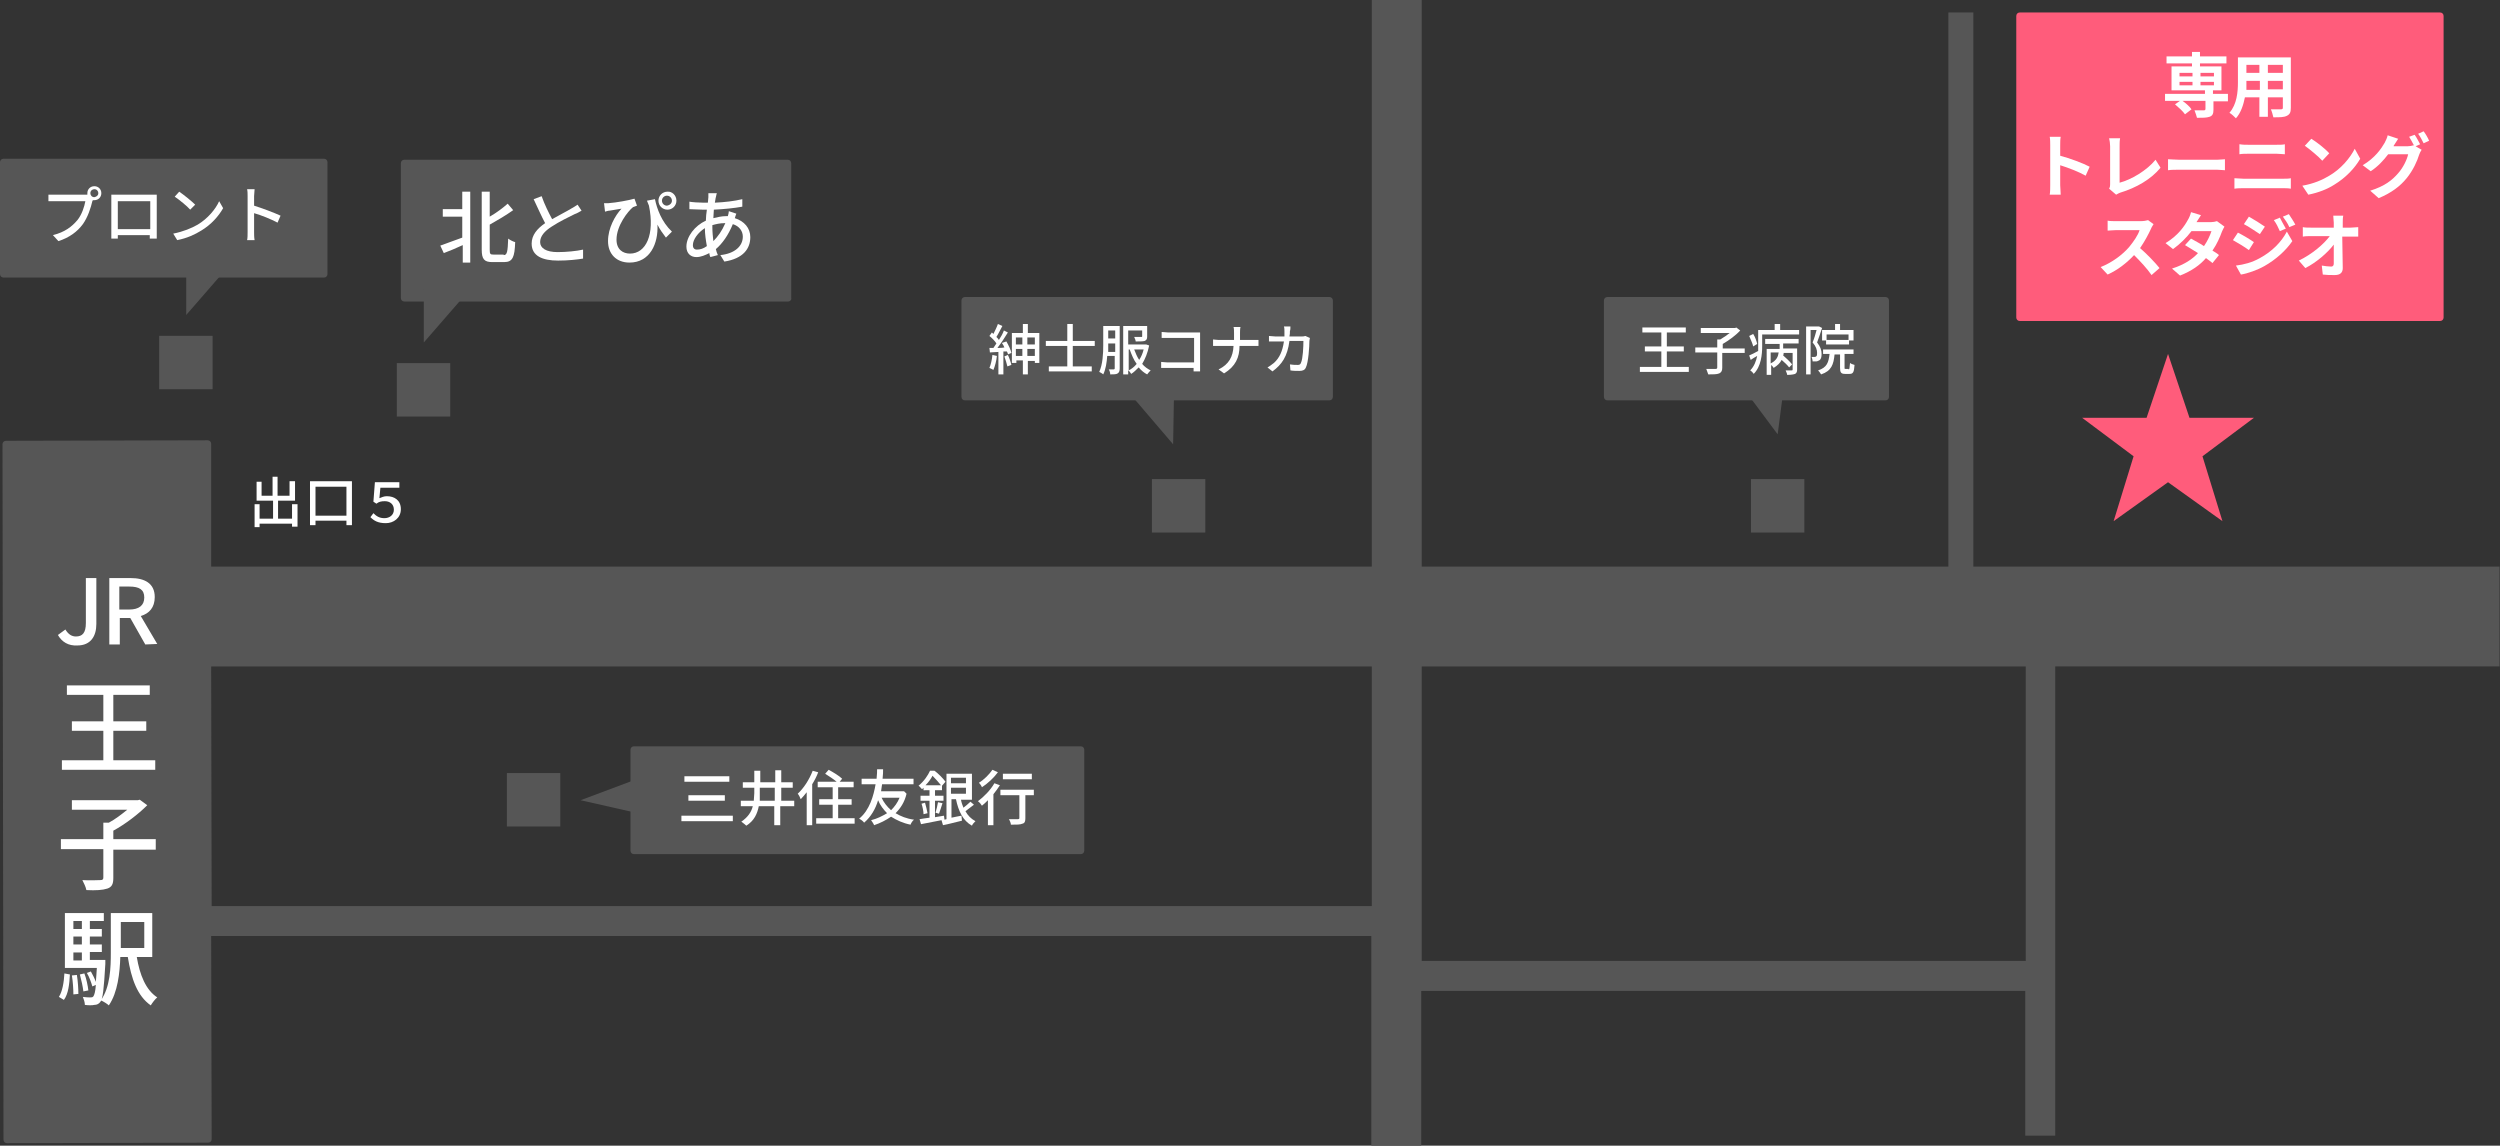 <?xml version="1.0" encoding="utf-8"?>
<!-- Generator: Adobe Illustrator 22.1.0, SVG Export Plug-In . SVG Version: 6.00 Build 0)  -->
<svg version="1.1" id="レイヤー_2" xmlns="http://www.w3.org/2000/svg" xmlns:xlink="http://www.w3.org/1999/xlink" x="0px"
	 y="0px" viewBox="0 0 500.8 229.5" style="enable-background:new 0 0 500.8 229.5;" xml:space="preserve">
<rect x="0" y="0" width="500.8" height="229.5" fill="#333333" stroke="none"/>
<style type="text/css">
	.st0{fill:#565656;}
	.st1{fill:#FFFFFF;}
	.st2{fill:#FF5C7B;}
</style>
<polyline class="st0" points="225,77.3 235,89 235.2,77.3 "/>
<path class="st0" d="M216.5,171.1h-89.5c-0.4,0-0.7-0.3-0.7-0.7v-20.2c0-0.4,0.3-0.7,0.7-0.7h89.5c0.4,0,0.7,0.3,0.7,0.7v20.2
	C217.2,170.8,216.9,171.1,216.5,171.1z"/>
<g>
	<path class="st1" d="M146.8,163.4v1.1h-10.3v-1.1H146.8z M146.1,155.5v1.1h-9v-1.1H146.1z M145.2,159.3v1.1h-7.3v-1.1H145.2z"/>
	<path class="st1" d="M158.9,161.5h-2.6v3.8h-1.2v-3.8H152c-0.3,1.5-0.9,2.9-2.5,3.9c-0.2-0.2-0.7-0.6-1-0.8c1.3-0.9,2-1.9,2.3-3.1
		h-2.4v-1.1h2.6c0-0.5,0.1-1,0.1-1.5v-1.1h-2.3v-1.1h2.3v-2.3h1.2v2.3h3v-2.4h1.2v2.4h2.3v1.1h-2.3v2.6h2.6V161.5z M155.2,160.4
		v-2.6h-3v1.1c0,0.5,0,1,0,1.5H155.2z"/>
	<path class="st1" d="M163.9,154.7c-0.3,0.8-0.7,1.6-1.2,2.4v8.2h-1.1v-6.6c-0.4,0.5-0.8,1-1.2,1.4c-0.1-0.3-0.4-0.9-0.6-1.1
		c1.2-1.1,2.3-2.8,3-4.6L163.9,154.7z M171.2,163.9v1.1h-7.7v-1.1h3.3v-2.7h-2.7v-1.1h2.7v-2.4h-3v-1.1h3.8
		c-0.6-0.5-1.5-1.1-2.3-1.6l0.7-0.8c0.9,0.5,2.1,1.2,2.7,1.8l-0.5,0.6h2.8v1.1h-3.1v2.4h2.7v1.1h-2.7v2.7H171.2z"/>
	<path class="st1" d="M181.6,159c-0.4,1.7-1.2,2.9-2.2,3.9c1,0.6,2.2,1.1,3.7,1.3c-0.3,0.2-0.6,0.7-0.7,1c-1.5-0.3-2.8-0.9-3.9-1.6
		c-1,0.7-2.2,1.3-3.4,1.7c-0.1-0.3-0.4-0.7-0.6-1c1.2-0.3,2.2-0.8,3.2-1.4c-0.7-0.7-1.4-1.6-1.8-2.6c-0.5,1.7-1.4,3.3-2.8,4.5
		c-0.2-0.3-0.6-0.6-1-0.8c2.1-1.7,2.9-4.6,3.3-6.9h-2.8v-1.1h3c0.1-0.9,0.1-1.6,0.1-1.9h1.2c0,0.4,0,1.1-0.1,1.9h6.2v1.1h-6.3
		c-0.1,0.4-0.1,0.9-0.2,1.4h4.4l0.2,0L181.6,159z M176.6,159.8c0.4,0.9,1.1,1.8,1.9,2.5c0.7-0.7,1.3-1.5,1.7-2.5H176.6z"/>
	<path class="st1" d="M195.1,161.2c-0.5,0.4-1.2,0.9-1.7,1.3c0.5,0.9,1.1,1.5,2,2c-0.2,0.2-0.6,0.6-0.7,0.9c-1.8-1-2.7-2.9-3.2-5.3
		h-0.9v3.7c0.6-0.1,1.3-0.3,2-0.4l0.1,1c-1.3,0.3-2.7,0.7-3.8,0.9l-0.3-1c-1.5,0.3-3,0.6-4.1,0.8l-0.3-1c0.6-0.1,1.2-0.2,2-0.3v-3.4
		h-1.8v-1h1.8v-1.1H185v-0.5c-0.1,0.1-0.2,0.2-0.3,0.3c-0.2-0.2-0.5-0.6-0.7-0.7c1.1-0.9,1.9-2.1,2.3-3h0.9c0.8,0.6,1.7,1.5,2.2,2.2
		l-0.7,0.8v0.9h-1.4v1.1h1.7v1h-1.7v3.3c0.6-0.1,1.2-0.2,1.8-0.3l0.1,0.8l0.4-0.1v-9.1h5.1v5.2h-2.2c0.1,0.6,0.3,1.1,0.5,1.6
		c0.5-0.4,1-0.8,1.4-1.2L195.1,161.2z M185.3,160.8c0.2,0.7,0.4,1.5,0.5,2.1l-0.8,0.2c0-0.6-0.2-1.5-0.4-2.1L185.3,160.8z
		 M188.5,157.3c-0.4-0.5-1.1-1.3-1.7-1.9c-0.3,0.6-0.8,1.3-1.4,1.9H188.5z M187.4,162.8c0.2-0.6,0.4-1.5,0.5-2.1l0.9,0.2
		c-0.2,0.7-0.5,1.5-0.7,2.1L187.4,162.8z M190.5,155.8v1.1h3v-1.1H190.5z M190.5,159h3v-1.2h-3V159z"/>
	<path class="st1" d="M200.3,157.3c-0.4,0.6-0.8,1.2-1.3,1.8v6.2h-1.1v-5c-0.4,0.4-0.8,0.8-1.2,1.1c-0.1-0.2-0.5-0.7-0.8-0.9
		c1.2-0.9,2.5-2.2,3.3-3.6L200.3,157.3z M199.9,154.7c-0.8,1.1-2.1,2.3-3.2,3c-0.1-0.3-0.4-0.7-0.6-0.9c1-0.6,2.1-1.7,2.7-2.6
		L199.9,154.7z M207.1,159.3h-1.7v4.6c0,0.6-0.1,1-0.6,1.1c-0.4,0.2-1.2,0.2-2.3,0.2c0-0.3-0.2-0.8-0.4-1.1c0.8,0,1.6,0,1.8,0
		c0.2,0,0.3-0.1,0.3-0.2v-4.6h-3.8v-1.1h6.7V159.3z M206.7,156.1h-5.8V155h5.8V156.1z"/>
</g>
<rect x="350.8" y="96" transform="matrix(4.500559e-11 1 -1 4.500559e-11 457.45 -254.826)" class="st0" width="10.7" height="10.7"/>
<path class="st0" d="M377.7,80.2H322c-0.4,0-0.7-0.3-0.7-0.7V60.2c0-0.4,0.3-0.7,0.7-0.7h55.7c0.4,0,0.7,0.3,0.7,0.7v19.3
	C378.4,79.9,378.1,80.2,377.7,80.2z"/>
<path class="st0" d="M266.3,80.2h-73c-0.4,0-0.7-0.3-0.7-0.7V60.2c0-0.4,0.3-0.7,0.7-0.7h73c0.4,0,0.7,0.3,0.7,0.7v19.3
	C267,79.9,266.7,80.2,266.3,80.2z"/>
<polyline class="st0" points="344.1,70.9 356.1,87 358.2,70.9 "/>
<g>
	<path class="st1" d="M338.3,73.5v1h-9.8v-1h4.3v-3.1h-3.3v-1h3.3v-2.8H329v-1h8.7v1h-3.8v2.8h3.4v1h-3.4v3.1H338.3z"/>
	<path class="st1" d="M349.4,70.7h-4.4v3c0,0.6-0.2,0.9-0.6,1.1c-0.5,0.2-1.2,0.2-2.2,0.2c-0.1-0.3-0.3-0.8-0.4-1.1
		c0.8,0,1.7,0,1.9,0c0.2,0,0.3-0.1,0.3-0.3v-3h-4.4v-1h4.4V68h0.6c0.7-0.4,1.4-0.9,1.9-1.3h-5.8v-1h6.9l0.2-0.1l0.8,0.6
		c-0.9,1-2.3,2-3.5,2.7v0.9h4.4V70.7z"/>
	<path class="st1" d="M360.4,66.1V67H353v2.3c0,1.7-0.2,4.1-1.7,5.6c-0.1-0.2-0.5-0.6-0.7-0.7c0.8-0.8,1.2-1.9,1.4-2.9
		c-0.5,0.3-0.9,0.5-1.3,0.8l-0.3-0.9c0.5-0.2,1.1-0.5,1.8-0.9c0-0.4,0-0.7,0-1v-3.2h3.3v-1.2h1.1v1.2H360.4z M351.2,69.4
		c-0.1-0.5-0.5-1.4-0.8-2.1l0.8-0.4c0.4,0.6,0.7,1.5,0.8,2L351.2,69.4z M353.5,67.9h6.8v0.9h-3.1v1h2.8v4.2c0,0.5-0.1,0.7-0.4,0.9
		c-0.3,0.1-0.8,0.2-1.6,0.2c0-0.3-0.2-0.6-0.3-0.9c0.5,0,1,0,1.2,0c0.2,0,0.2-0.1,0.2-0.2v-3.3h-1.8c0,0.2,0,0.3-0.1,0.5
		c0.6,0.5,1.4,1.3,1.8,1.8l-0.6,0.6c-0.3-0.4-0.9-1-1.5-1.5c-0.3,0.6-0.8,1.1-1.6,1.6c-0.1-0.2-0.3-0.4-0.5-0.6v2h-0.9v-5.2h2.6v-1
		h-2.9V67.9z M354.7,72.8c1.2-0.6,1.5-1.4,1.6-2.2h-1.6V72.8z"/>
	<path class="st1" d="M365,65.7c-0.3,0.9-0.7,2.1-1,2.9c0.7,0.9,0.9,1.6,0.9,2.3c0,0.6-0.1,1.1-0.5,1.3c-0.2,0.1-0.4,0.2-0.6,0.2
		c-0.2,0-0.5,0-0.7,0c0-0.3-0.1-0.6-0.2-0.9c0.2,0,0.4,0,0.6,0c0.1,0,0.2,0,0.3-0.1c0.2-0.1,0.2-0.4,0.2-0.7c0-0.6-0.2-1.3-0.9-2.1
		c0.3-0.7,0.6-1.7,0.8-2.5h-1.2V75h-0.9v-9.6h2.4l0.2,0L365,65.7z M370.3,74c0.2,0,0.2-0.2,0.3-1.3c0.2,0.2,0.6,0.3,0.9,0.4
		c-0.1,1.5-0.3,1.8-1,1.8h-0.9c-0.8,0-1-0.3-1-1.2v-2.7h-1.1c-0.2,2-0.6,3.3-2.7,4c-0.1-0.2-0.4-0.6-0.6-0.8
		c1.8-0.6,2.1-1.6,2.3-3.3h-1.3V70h6.1v0.9h-1.8v2.7c0,0.3,0,0.3,0.2,0.3H370.3z M367.6,66.1v-1.2h1v1.2h2.7v2.1h-0.9V69h-4.6v-0.8
		H365v-2.1H367.6z M370.3,67h-4.4v1.1h4.4V67z"/>
</g>
<g>
	<path class="st1" d="M199.7,71.3c-0.1,1-0.4,2.1-0.7,2.8c-0.2-0.1-0.6-0.3-0.8-0.4c0.3-0.7,0.5-1.6,0.6-2.6L199.7,71.3z
		 M201.6,68.4c0.4,0.7,0.9,1.7,1,2.3l-0.7,0.3c0-0.2-0.1-0.4-0.2-0.6l-0.7,0V75H200v-4.5c-0.6,0-1.2,0.1-1.7,0.1l-0.1-0.9l0.8,0
		c0.2-0.3,0.4-0.6,0.6-0.9c-0.3-0.5-0.9-1.1-1.4-1.5l0.5-0.7c0.1,0.1,0.2,0.2,0.3,0.3c0.3-0.6,0.7-1.4,0.9-2l0.9,0.4
		c-0.4,0.7-0.8,1.6-1.2,2.2c0.2,0.2,0.4,0.4,0.5,0.6c0.4-0.6,0.8-1.3,1-1.9l0.8,0.4c-0.6,1-1.4,2.2-2.1,3.1c0.4,0,0.9,0,1.4-0.1
		c-0.1-0.3-0.3-0.6-0.5-0.9L201.6,68.4z M201.9,71.1c0.3,0.6,0.6,1.5,0.7,2l-0.8,0.3c-0.1-0.5-0.4-1.4-0.6-2L201.9,71.1z
		 M208.2,66.7v6h-0.9v-0.4h-1.4V75h-1v-2.8h-1.3v0.5h-0.9v-6h2.2v-1.8h1v1.8H208.2z M203.5,67.6V69h1.3v-1.4H203.5z M203.5,71.3h1.3
		v-1.4h-1.3V71.3z M207.3,67.6h-1.5V69h1.5V67.6z M207.3,71.3v-1.4h-1.5v1.4H207.3z"/>
	<path class="st1" d="M214.9,69.3v4.1h3.8v1h-8.6v-1h3.7v-4.1h-4.3v-1h4.3v-3.4h1.1v3.4h4.4v1H214.9z"/>
	<path class="st1" d="M224.3,73.8c0,0.5-0.1,0.8-0.4,1c-0.3,0.2-0.8,0.2-1.5,0.2c0-0.3-0.1-0.7-0.3-1c0.5,0,0.9,0,1,0
		c0.1,0,0.2-0.1,0.2-0.2v-2.5h-1.5c-0.1,1.3-0.3,2.7-0.8,3.7c-0.2-0.2-0.6-0.4-0.8-0.5c0.7-1.5,0.8-3.7,0.8-5.3v-3.9h3.3V73.8z
		 M223.4,70.4v-1.6H222v0.5c0,0.4,0,0.7,0,1.2H223.4z M222,66.2v1.6h1.4v-1.6H222z M230.2,69.2c-0.3,1.5-0.8,2.7-1.4,3.7
		c0.5,0.6,1.1,1,1.7,1.3c-0.2,0.2-0.5,0.5-0.7,0.8c-0.6-0.3-1.2-0.8-1.7-1.4c-0.5,0.5-1,1-1.5,1.3c-0.1-0.2-0.4-0.6-0.6-0.7V75h-1
		v-9.7h4.8v2.1c0,0.5-0.1,0.7-0.5,0.9c-0.4,0.1-1,0.1-1.8,0.1c0-0.3-0.2-0.6-0.3-0.9c0.6,0,1.2,0,1.4,0c0.2,0,0.2,0,0.2-0.2v-1.1
		h-2.8v2.8h3.4l0.2,0L230.2,69.2z M226.1,74.2c0.6-0.3,1.1-0.7,1.6-1.3c-0.6-0.8-1-1.8-1.4-2.9h-0.2V74.2z M227.2,70
		c0.3,0.8,0.6,1.5,1,2.1c0.4-0.6,0.7-1.3,0.9-2.1H227.2z"/>
	<path class="st1" d="M239.1,74.3c0-0.2,0-0.4,0-0.6h-5.2c-0.5,0-1,0-1.3,0v-1.2c0.3,0,0.8,0.1,1.3,0.1h5.3v-4.9H234
		c-0.4,0-1,0-1.3,0v-1.2c0.4,0,0.9,0.1,1.3,0.1h5.5c0.3,0,0.7,0,0.9,0c0,0.2,0,0.6,0,0.9v5.7c0,0.4,0,0.9,0,1.2H239.1z"/>
	<path class="st1" d="M251,68.1c0.4,0,0.9,0,1.1,0v1.2c-0.2,0-0.7,0-1.1,0h-2.7c0,2.3-0.8,4.1-3.1,5.5l-1.1-0.8c2.1-1,2.9-2.6,3-4.7
		h-3c-0.4,0-0.9,0-1.1,0V68c0.3,0,0.7,0.1,1.1,0.1h3.1v-1.4c0-0.4,0-0.9-0.1-1.2h1.4c-0.1,0.3-0.1,0.9-0.1,1.2v1.4H251z"/>
	<path class="st1" d="M262.4,67.7c0,0.2-0.1,0.4-0.1,0.6c0,1.1-0.2,4.3-0.7,5.3c-0.2,0.5-0.6,0.7-1.3,0.7c-0.6,0-1.2,0-1.8-0.1
		l-0.1-1.2c0.6,0.1,1.1,0.1,1.6,0.1c0.3,0,0.5-0.1,0.6-0.4c0.4-0.8,0.5-3.3,0.5-4.4h-2.8c-0.4,3.1-1.5,4.7-3.4,6.1l-1-0.8
		c0.4-0.2,0.9-0.6,1.3-0.9c1.1-1,1.7-2.3,2-4.3h-1.7c-0.4,0-0.9,0-1.3,0v-1.1c0.4,0,0.9,0.1,1.3,0.1h1.8c0-0.3,0-0.7,0-1
		c0-0.3,0-0.7-0.1-1h1.3c0,0.3,0,0.7-0.1,0.9c0,0.4,0,0.7-0.1,1.1h2.4c0.3,0,0.5,0,0.8-0.1L262.4,67.7z"/>
</g>
<rect x="79.5" y="72.8" transform="matrix(4.466631e-11 1 -1 4.466631e-11 162.989 -6.757)" class="st0" width="10.7" height="10.7"/>
<rect x="230.8" y="96" transform="matrix(4.483595e-11 1 -1 4.483595e-11 337.451 -134.826)" class="st0" width="10.7" height="10.7"/>
<rect x="101.5" y="154.9" transform="matrix(4.483595e-11 1 -1 4.483595e-11 267.138 53.362)" class="st0" width="10.7" height="10.7"/>
<path class="st0" d="M157.9,60.4H81c-0.4,0-0.7-0.3-0.7-0.7v-27c0-0.4,0.3-0.7,0.7-0.7h76.8c0.4,0,0.7,0.3,0.7,0.7v27
	C158.6,60.1,158.2,60.4,157.9,60.4z"/>
<g>
	<path class="st1" d="M92.7,38.4h1.5v14.2h-1.5v-3.5c-1.3,0.6-2.7,1.2-3.8,1.6l-0.7-1.5c1.1-0.4,2.8-1,4.4-1.6v-4.2h-3.9v-1.5h3.9
		V38.4z M100.9,51.1c0.7,0,0.8-0.7,0.9-3.3c0.4,0.3,1,0.6,1.4,0.7c-0.1,3-0.5,4-2.2,4h-2.4c-1.6,0-2.1-0.6-2.1-2.5V38.4h1.6v5
		c1.4-0.8,2.7-1.8,3.6-2.6l1.1,1.3c-1.4,1-3.1,2-4.7,2.9v5c0,0.9,0.1,1,0.8,1H100.9z"/>
	<path class="st1" d="M116.5,42.2c-0.4,0.2-0.8,0.5-1.4,0.7c-1,0.5-3.1,1.5-4.6,2.5c-1.4,0.9-2.3,1.9-2.3,3.1c0,1.2,1.2,2,3.5,2
		c1.7,0,3.8-0.2,5.1-0.5l0,1.8c-1.2,0.2-3,0.4-5,0.4c-3.1,0-5.3-0.9-5.3-3.4c0-1.7,1.1-3,2.7-4.1c-0.7-1.3-1.5-3.1-2.3-4.8l1.6-0.6
		c0.6,1.7,1.4,3.3,2.1,4.6c1.4-0.8,3-1.6,3.8-2.1c0.5-0.3,0.9-0.5,1.3-0.8L116.5,42.2z"/>
	<path class="st1" d="M131.2,39.9c0.4,1.9,1.3,4.5,3.4,6.5l-1.2,1.2c-0.6-0.8-1.2-1.6-1.7-2.6c0.2,3.8-1.5,7.6-5.6,7.6
		c-2.6,0-4.3-1.7-4.3-4.3c0-2.6,1.4-5.1,2.7-6.5c-0.7,0.1-1.8,0.3-2.4,0.4c-0.3,0-0.5,0.1-0.9,0.2l-0.2-1.7c0.3,0,0.6,0,0.9,0
		c1.5-0.1,4.2-0.6,5.2-0.9l0.5,1.4c-0.2,0.1-0.6,0.2-0.8,0.3c-1,0.8-3.3,3.7-3.3,6.5c0,2,1.3,2.8,2.7,2.8c3.2,0,5-3.8,3.8-9.6
		c-0.1-0.3-0.3-0.7-0.4-1L131.2,39.9z M135.5,40.2c0,1-0.8,1.8-1.8,1.8c-1,0-1.8-0.8-1.8-1.8c0-1,0.8-1.8,1.8-1.8
		C134.6,38.3,135.5,39.1,135.5,40.2z M134.6,40.2c0-0.5-0.4-1-1-1c-0.5,0-1,0.4-1,1c0,0.5,0.4,1,1,1
		C134.2,41.1,134.6,40.7,134.6,40.2z"/>
	<path class="st1" d="M147.5,42.8c-0.1,0.2-0.2,0.6-0.3,0.9c1.9,0.6,3.1,2,3.1,3.8c0,2.3-1.4,4.3-5.2,4.9l-0.8-1.3
		c2.9-0.3,4.5-1.8,4.5-3.7c0-1.1-0.7-2.1-2-2.5c-0.9,2.2-2.1,3.9-3.4,5c0.1,0.4,0.2,0.8,0.4,1.2l-1.5,0.4c-0.1-0.2-0.2-0.5-0.2-0.8
		c-0.8,0.4-1.7,0.8-2.6,0.8c-1.1,0-2-0.7-2-2.1c0-2,1.7-4.2,3.9-5.2c0-0.7,0.1-1.5,0.2-2.2c-0.3,0-0.5,0-0.8,0c-0.8,0-2-0.1-2.7-0.1
		l0-1.5c0.5,0.1,1.9,0.2,2.8,0.2c0.3,0,0.6,0,0.9,0l0.1-1.1c0-0.3,0-0.6,0-0.8l1.7,0c-0.1,0.2-0.1,0.5-0.2,0.8
		c-0.1,0.3-0.1,0.7-0.2,1.1c2-0.1,3.8-0.3,5.5-0.7l0,1.5c-1.6,0.3-3.7,0.5-5.7,0.6c0,0.5-0.1,1.1-0.1,1.7c0.8-0.2,1.7-0.4,2.5-0.4
		c0.2,0,0.3,0,0.4,0c0.1-0.3,0.2-0.8,0.2-1L147.5,42.8z M141.6,49.3c-0.2-1.1-0.4-2.4-0.4-3.6c-1.4,0.9-2.4,2.3-2.4,3.4
		c0,0.6,0.3,0.9,0.8,0.9C140.3,50,140.9,49.8,141.6,49.3z M142.7,45.5c0,1,0.1,1.9,0.2,2.8c0.9-0.9,1.7-2,2.4-3.6h-0.1
		c-1,0-1.8,0.2-2.5,0.4V45.5z"/>
</g>
<path class="st2" d="M488.8,64.3h-84.2c-0.4,0-0.7-0.3-0.7-0.7V3.2c0-0.4,0.3-0.7,0.7-0.7h84.2c0.4,0,0.7,0.3,0.7,0.7v60.4
	C489.5,64,489.2,64.3,488.8,64.3z"/>
<g>
	<path class="st1" d="M446.4,20.3h-3V22c0,0.8-0.2,1.2-0.8,1.4c-0.6,0.2-1.4,0.2-2.5,0.2c-0.1-0.4-0.3-1-0.5-1.5c0.7,0,1.6,0,1.9,0
		c0.2,0,0.3-0.1,0.3-0.3v-1.6h-4.6c0.7,0.5,1.5,1.2,1.8,1.7l-1.3,1c-0.4-0.6-1.3-1.4-2-2l1-0.7h-3v-1.4h8v-0.7h-6.7v-4.8h4.1v-0.6
		H434v-1.4h5.1v-0.9h1.6v0.9h5.3v1.4h-5.3v0.6h4.3v4.8h-1.7v0.7h3V20.3z M436.6,15.3h2.6v-0.7h-2.6V15.3z M436.6,17.1h2.6v-0.7h-2.6
		V17.1z M440.8,14.6v0.7h2.7v-0.7H440.8z M443.5,16.4h-2.7v0.7h2.7V16.4z"/>
	<path class="st1" d="M458.9,21.6c0,0.9-0.2,1.3-0.8,1.6c-0.6,0.3-1.4,0.3-2.7,0.3c-0.1-0.4-0.3-1.2-0.5-1.6c0.8,0,1.7,0,2,0
		c0.3,0,0.4-0.1,0.4-0.3v-2.1h-3v3.9h-1.7v-3.9h-2.9c-0.3,1.5-0.8,3.1-1.8,4.2c-0.3-0.3-0.9-0.9-1.3-1.1c1.5-1.7,1.7-4.2,1.7-6.1v-5
		h10.6V21.6z M452.7,17.9v-1.7H450v0.3c0,0.4,0,1,0,1.5H452.7z M450,13v1.6h2.6V13H450z M457.3,13h-3v1.6h3V13z M457.3,17.9v-1.7h-3
		v1.7H457.3z"/>
	<path class="st1" d="M417.8,35.2c-1.4-0.8-3.5-1.6-5.1-2.1v4c0,0.4,0.1,1.4,0.1,1.9h-2.2c0.1-0.5,0.1-1.4,0.1-1.9v-8
		c0-0.5,0-1.2-0.1-1.7h2.2c-0.1,0.5-0.1,1.1-0.1,1.7v2.1c1.9,0.5,4.6,1.5,5.9,2.2L417.8,35.2z"/>
	<path class="st1" d="M422.5,37.8c0.2-0.4,0.2-0.6,0.2-0.9v-7.6c0-0.5-0.1-1.2-0.2-1.6h2.2c-0.1,0.5-0.1,1-0.1,1.6v7.3
		c2.3-0.6,5.4-2.4,7.2-4.6l1,1.6c-1.9,2.3-4.8,4-8.1,5c-0.2,0.1-0.5,0.2-0.8,0.4L422.5,37.8z"/>
	<path class="st1" d="M434.3,31.9c0.5,0,1.5,0.1,2.3,0.1h7.5c0.6,0,1.3-0.1,1.6-0.1v2.2c-0.3,0-1.1-0.1-1.6-0.1h-7.5
		c-0.8,0-1.7,0-2.3,0.1V31.9z"/>
	<path class="st1" d="M447.6,35.7c0.5,0,1.2,0.1,1.8,0.1h8c0.5,0,1.1,0,1.5-0.1v2.1c-0.5-0.1-1.1-0.1-1.5-0.1h-8
		c-0.5,0-1.2,0-1.8,0.1V35.7z M448.7,28.9c0.5,0.1,1.2,0.1,1.6,0.1h5.8c0.6,0,1.2,0,1.6-0.1v2c-0.4,0-1.1-0.1-1.6-0.1h-5.8
		c-0.5,0-1.2,0-1.7,0.1V28.9z"/>
	<path class="st1" d="M466.6,35.2c2.4-1.4,4.2-3.6,5.1-5.4l1.1,2c-1.1,1.9-2.9,3.8-5.2,5.2c-1.4,0.9-3.2,1.6-5.2,2l-1.2-1.8
		C463.5,36.8,465.3,36,466.6,35.2z M466.6,30.7l-1.4,1.5c-0.7-0.8-2.5-2.3-3.5-3l1.3-1.4C464,28.4,465.8,29.8,466.6,30.7z"/>
	<path class="st1" d="M483.9,29.3l1.2,0.7c-0.2,0.3-0.4,0.7-0.5,1c-0.4,1.3-1.2,3.1-2.5,4.7c-1.3,1.6-3,2.9-5.6,4l-1.7-1.5
		c2.9-0.9,4.4-2.1,5.6-3.5c1-1.1,1.8-2.8,2-3.8h-4c-0.9,1.2-2.1,2.5-3.5,3.4l-1.6-1.2c2.5-1.5,3.7-3.3,4.4-4.5
		c0.2-0.4,0.5-1,0.6-1.5l2.1,0.7c-0.3,0.5-0.7,1.1-0.9,1.4l0,0.1h2.8c0.4,0,0.9-0.1,1.2-0.2l0.1,0.1c-0.3-0.6-0.7-1.3-1-1.8l1.1-0.4
		c0.4,0.5,0.8,1.4,1.1,1.9L483.9,29.3z M485.5,26.3c0.4,0.5,0.9,1.4,1.1,1.9l-1.1,0.5c-0.3-0.6-0.7-1.4-1.1-1.9L485.5,26.3z"/>
	<path class="st1" d="M431.4,44.9c-0.1,0.2-0.4,0.6-0.5,0.9c-0.5,1.1-1.3,2.6-2.2,3.9c1.4,1.2,3.1,3,3.9,4l-1.6,1.4
		c-0.9-1.3-2.2-2.7-3.5-4c-1.5,1.6-3.3,3-5.3,3.9l-1.4-1.5c2.3-0.9,4.4-2.5,5.7-4c0.9-1.1,1.8-2.4,2.1-3.4h-4.7
		c-0.6,0-1.4,0.1-1.7,0.1v-2c0.4,0.1,1.2,0.1,1.7,0.1h4.9c0.6,0,1.2-0.1,1.5-0.2L431.4,44.9z"/>
	<path class="st1" d="M445.6,45.4c-0.2,0.3-0.3,0.6-0.5,1c-0.4,1.1-1,2.5-1.9,3.8c0.5,0.3,1,0.6,1.3,0.9l-1.3,1.6
		c-0.3-0.3-0.8-0.6-1.3-1c-1.2,1.4-2.9,2.6-5.2,3.5l-1.6-1.4c2.5-0.8,4.1-1.9,5.2-3.1c-1-0.6-1.9-1.2-2.6-1.6l1.2-1.3
		c0.7,0.4,1.7,0.9,2.6,1.5c0.7-1,1.2-2.1,1.5-3h-4c-1,1.3-2.3,2.6-3.7,3.6l-1.5-1.2c2.5-1.5,3.8-3.4,4.5-4.7c0.2-0.3,0.5-1,0.6-1.5
		l2,0.6c-0.3,0.5-0.7,1.1-0.9,1.4l0,0h2.9c0.4,0,0.9-0.1,1.2-0.2L445.6,45.4z"/>
	<path class="st1" d="M451.5,48.5l-1,1.6c-0.8-0.6-2.3-1.5-3.2-2l1-1.5C449.3,47.1,450.8,48,451.5,48.5z M452.7,51.7
		c2.4-1.3,4.3-3.2,5.4-5.3l1.1,1.9c-1.3,1.9-3.3,3.7-5.6,5c-1.4,0.8-3.4,1.5-4.7,1.7l-1-1.8C449.5,53,451.1,52.6,452.7,51.7z
		 M453.7,45.4l-1,1.5c-0.8-0.5-2.2-1.5-3.2-2l1-1.5C451.4,43.9,453,44.9,453.7,45.4z M457.9,45.8l-1.2,0.5c-0.4-0.9-0.7-1.5-1.2-2.2
		l1.2-0.5C457,44.2,457.5,45.1,457.9,45.8z M459.8,45l-1.2,0.5c-0.4-0.9-0.8-1.4-1.3-2.1l1.2-0.5C458.9,43.5,459.5,44.4,459.8,45z"
		/>
	<path class="st1" d="M470.9,45.6c0.5,0,1.1-0.1,1.5-0.1v1.9c-0.4,0-1,0-1.4,0h-1.8c0,2,0.1,4.4,0.1,6.3c0,0.9-0.5,1.4-1.6,1.4
		c-0.9,0-1.6,0-2.4-0.1l-0.2-1.8c0.6,0.1,1.4,0.2,1.9,0.2c0.3,0,0.5-0.2,0.5-0.6c0-0.9,0-2.3,0-3.8c-1.2,1.6-3.5,3.6-5.7,4.7
		l-1.3-1.5c2.7-1.3,5-3.3,6.2-4.9h-3.8c-0.5,0-1.1,0-1.6,0.1v-1.9c0.4,0.1,1.1,0.1,1.6,0.1h4.6c0-0.4,0-0.7,0-1
		c0-0.4-0.1-0.9-0.1-1.4h2c-0.1,0.4-0.1,1-0.1,1.4l0,1H470.9z"/>
</g>
<polyline class="st0" points="129.1,155.5 116.3,160.3 129.1,163.2 "/>
<g>
	<path class="st1" d="M252.5,117.4h1.3v12.5h-1.3v-3c-1.2,0.5-2.4,1-3.3,1.4l-0.6-1.3c1-0.3,2.4-0.9,3.9-1.4v-3.7h-3.4v-1.3h3.4
		V117.4z M259.7,128.5c0.6,0,0.7-0.6,0.8-2.9c0.3,0.3,0.9,0.5,1.2,0.6c-0.1,2.6-0.5,3.5-1.9,3.5h-2.1c-1.4,0-1.8-0.5-1.8-2.2v-10.1
		h1.4v4.4c1.2-0.7,2.4-1.6,3.2-2.3l1,1.1c-1.2,0.9-2.7,1.8-4.1,2.5v4.4c0,0.8,0.1,0.9,0.7,0.9H259.7z"/>
	<path class="st1" d="M273.4,121.3c1.1,2.3,3,4.3,5.1,5.4c-0.3,0.3-0.8,0.8-1,1.1c-2-1.1-3.7-3.1-5-5.4v3.7h2.5v1.3h-2.5v2.5h-1.4
		v-2.5h-2.6v-1.3h2.6v-3.7c-1.2,2.3-3,4.2-4.9,5.4c-0.2-0.3-0.6-0.8-0.9-1.1c2-1.1,3.9-3.2,5.1-5.5h-4.6V120h5.4v-2.8h1.4v2.8h5.4
		v1.3H273.4z"/>
	<path class="st1" d="M285.5,127.1c0.6,1,1.7,1.4,3.3,1.5c1.6,0.1,4.8,0,6.6-0.1c-0.1,0.3-0.4,0.9-0.4,1.3c-1.6,0.1-4.6,0.1-6.2,0
		c-1.7-0.1-2.9-0.5-3.8-1.6c-0.7,0.6-1.4,1.1-2.2,1.7l-0.6-1.3c0.6-0.4,1.4-0.9,2.1-1.5v-3.3h-1.9v-1.2h3.2V127.1z M284.9,120.6
		c-0.4-0.7-1.5-1.7-2.3-2.3l0.9-0.8c0.9,0.6,1.9,1.5,2.4,2.2L284.9,120.6z M288,127.8h-1.2v-7.2h3.6c-0.8-0.4-1.6-0.7-2.3-1l0.8-0.7
		c0.5,0.2,1.2,0.4,1.8,0.7c0.5-0.3,1.1-0.6,1.5-0.9h-5.4v-1h6.6l0.3-0.1l0.8,0.6c-0.7,0.7-1.7,1.4-2.7,1.9c0.4,0.2,0.7,0.3,1,0.5
		h1.7v6c0,0.6-0.1,0.9-0.5,1.1c-0.4,0.2-1,0.2-1.9,0.2c0-0.3-0.2-0.8-0.3-1.1c0.6,0,1.1,0,1.3,0c0.2,0,0.2-0.1,0.2-0.2v-1h-2.1v2.2
		h-1.2v-2.2h-2V127.8z M288,121.6v1h2v-1H288z M290.1,124.6v-1.1h-2v1.1H290.1z M293.3,121.6h-2.1v1h2.1V121.6z M293.3,124.6v-1.1
		h-2.1v1.1H293.3z"/>
	<path class="st1" d="M303.4,117.8c-0.3,0.9-0.5,2.5-0.6,3.4c0.6-1.3,1.9-2.8,3.6-2.8c1.9,0,3.3,1.9,3.3,4.8c0,3.9-2.4,5.6-6,6.3
		l-0.8-1.3c3-0.5,5.3-1.6,5.3-5c0-2.2-0.7-3.6-2-3.6c-1.7,0-3.2,2.5-3.3,4.3c-0.1,0.5,0,0.9,0,1.6l-1.4,0.1
		c-0.1-0.5-0.2-1.3-0.2-2.2c0-1.3,0.2-3.2,0.4-4.5c0.1-0.5,0.1-0.9,0.1-1.3L303.4,117.8z"/>
</g>
<polyline class="st0" points="84.9,57.9 84.9,68.6 94.2,57.9 "/>
<rect x="31.9" y="67.3" transform="matrix(4.483595e-11 1 -1 4.483595e-11 109.886 35.37)" class="st0" width="10.7" height="10.7"/>
<path class="st0" d="M64.9,55.6H0.7c-0.4,0-0.7-0.3-0.7-0.7l0-22.4c0-0.4,0.3-0.7,0.7-0.7h64.2c0.4,0,0.7,0.3,0.7,0.7v22.4
	C65.6,55.3,65.3,55.6,64.9,55.6z"/>
<g>
	<path class="st1" d="M17,39c0.1,0,0.3,0,0.5,0c0-0.1,0-0.2,0-0.3c0-0.8,0.6-1.4,1.4-1.4c0.8,0,1.4,0.6,1.4,1.4
		c0,0.8-0.6,1.4-1.4,1.4c-0.1,0-0.2,0-0.3,0l-0.1,0.2c-0.3,1.3-0.9,3.2-1.9,4.6c-1.1,1.5-2.7,2.7-4.9,3.4l-1.1-1.2
		c2.4-0.6,3.8-1.7,4.9-3c0.9-1.1,1.4-2.7,1.6-3.8H11c-0.5,0-1,0-1.3,0V39C10,39,10.6,39,11,39H17z M19.7,38.7c0-0.4-0.3-0.8-0.8-0.8
		c-0.4,0-0.8,0.3-0.8,0.8c0,0.4,0.3,0.8,0.8,0.8C19.4,39.4,19.7,39.1,19.7,38.7z"/>
	<path class="st1" d="M31.4,46.2c0,0.4,0,1.5,0,1.6h-1.4c0-0.1,0-0.3,0-0.7h-6.4c0,0.3,0,0.6,0,0.7h-1.3c0-0.1,0-1.1,0-1.6v-6.1
		c0-0.3,0-0.7,0-1.1c0.5,0,0.9,0,1.2,0h6.8c0.3,0,0.7,0,1.1,0c0,0.3,0,0.7,0,1.1V46.2z M23.6,40.3v5.6h6.5v-5.6H23.6z"/>
	<path class="st1" d="M39.6,45c2-1.2,3.6-3.1,4.3-4.7l0.8,1.4c-0.9,1.6-2.4,3.3-4.4,4.5c-1.3,0.8-2.8,1.5-4.8,1.9l-0.8-1.3
		C36.7,46.4,38.4,45.7,39.6,45z M39.1,41l-1,1c-0.6-0.7-2.2-2-3.1-2.6l0.9-1C36.8,39,38.4,40.3,39.1,41z"/>
	<path class="st1" d="M55.6,44.6c-1.3-0.7-3.3-1.5-4.7-1.9v3.8c0,0.4,0,1.1,0.1,1.6h-1.5c0.1-0.4,0.1-1.1,0.1-1.6v-7.2
		c0-0.4,0-1-0.1-1.4H51c0,0.4-0.1,1-0.1,1.4v1.9c1.6,0.5,4,1.4,5.3,2L55.6,44.6z"/>
</g>
<polyline class="st0" points="37.3,52.4 37.3,63.1 46.6,52.4 "/>
<g>
	<path class="st2" d="M438.6,83.7h12.9l-10.3,7.7l4,13l-10.9-7.8l-10.9,7.8l4-13l-10.3-7.7H430l4.3-12.8L438.6,83.7z"/>
</g>
<g>
	<path class="st0" d="M395.3,113.5V2.5h-5v111H284.8V0h-10v113.5H42.3l0-24.6c0-0.4-0.3-0.7-0.7-0.7L1.2,88.3
		c-0.4,0-0.7,0.3-0.7,0.7l0.2,139.3c0,0.4,0.3,0.7,0.7,0.7l40.3-0.1c0.4,0,0.7-0.3,0.7-0.7l-0.1-40.7h232.4v42h10v-31h121v29h6v-29
		v-6v-59h89v-20H395.3z M274.8,181.5H42.4l-0.1-48h232.5V181.5z M405.8,192.5h-121v-59h121V192.5z"/>
</g>
<g>
	<path class="st1" d="M11.6,127.2l1.5-1.1c0.6,1,1.3,1.4,2.1,1.4c1.3,0,2-0.7,2-2.7l0-9l2.1,0l0,9.2c0,2.4-1.1,4.3-3.8,4.3
		C13.7,129.4,12.4,128.6,11.6,127.2z"/>
	<path class="st1" d="M29.1,129.1l-3-5.3l-2.1,0l0,5.3l-2.1,0l0-13.3l4.3,0c2.7,0,4.8,1,4.8,3.8c0,2.1-1.1,3.3-2.8,3.8l3.3,5.6
		L29.1,129.1z M23.9,122.1l2,0c1.9,0,3-0.8,3-2.4s-1-2.2-3-2.2l-2,0L23.9,122.1z"/>
</g>
<g>
	<path class="st1" d="M31.1,152.3v1.9H12.4v-1.9h8.3v-5.9h-6.3v-1.9h6.3v-5.3h-7.3v-1.9H30v1.9h-7.3v5.3h6.6v1.9h-6.6v5.9H31.1z"/>
	<path class="st1" d="M31.2,170.2h-8.5v5.7c0,1.2-0.3,1.8-1.2,2.1c-0.9,0.3-2.3,0.4-4.2,0.3c-0.1-0.6-0.5-1.4-0.8-2
		c1.6,0.1,3.1,0,3.6,0c0.4,0,0.6-0.1,0.6-0.5v-5.7h-8.5v-2h8.5v-3.3h1.1c1.3-0.7,2.6-1.7,3.7-2.6H14.4v-1.9h13.2l0.4-0.1l1.5,1.1
		c-1.8,1.8-4.4,3.8-6.8,5.1v1.7h8.5V170.2z"/>
	<path class="st1" d="M11.8,199.7c0.7-1.1,1-2.9,1.1-4.7l1.1,0.2c-0.1,1.9-0.3,3.9-1.2,5.1L11.8,199.7z M21.1,192.4c0,0,0,0.5,0,0.7
		c-0.3,5.1-0.5,7-1,7.6c-0.3,0.4-0.7,0.6-1.2,0.6c-0.4,0.1-1.2,0.1-1.9,0c0-0.5-0.2-1.1-0.4-1.6c0.7,0.1,1.2,0.1,1.5,0.1
		c0.3,0,0.4,0,0.6-0.2c0.2-0.3,0.4-0.9,0.5-2.3l-0.7,0.3c-0.2-0.7-0.6-1.9-1.1-2.7l0.8-0.3c0.4,0.7,0.8,1.5,1,2.1
		c0.1-0.8,0.1-1.7,0.2-2.8H13v-11h7.8v1.6H18v1.6h2.4v1.5H18v1.6h2.4v1.5H18v1.6H21.1z M15.4,195.3c0.2,1.2,0.3,2.8,0.3,3.8l-1,0.1
		c0-1-0.1-2.6-0.3-3.8L15.4,195.3z M14.7,184.5v1.6h1.7v-1.6H14.7z M16.4,187.6h-1.7v1.6h1.7V187.6z M14.7,192.4h1.7v-1.6h-1.7
		V192.4z M16.7,198.6c-0.1-0.9-0.4-2.3-0.7-3.4l0.9-0.2c0.4,1,0.7,2.5,0.8,3.4L16.7,198.6z M27.4,191.7c0.6,3.6,1.8,6.6,4.1,8.1
		c-0.4,0.3-1,1.1-1.3,1.6c-2.7-1.9-3.9-5.3-4.6-9.7h-1.5c-0.1,3.1-0.5,7.1-2.3,9.7c-0.3-0.3-1.1-0.8-1.6-1c1.9-2.7,2-6.6,2-9.6v-7.9
		h8.3v8.8H27.4z M24.2,184.7v5.2h4.7v-5.2H24.2z"/>
</g>
<g>
	<path class="st1" d="M59.6,101v4.5h-1.1v-0.6h-6.5v0.7h-1V101h1v2.9h2.7v-3.6h-3.3v-3.8h1v2.8h2.2v-3.8h1v3.8h2.4v-2.9h1.1v3.9
		h-3.4v3.6h2.8V101H59.6z"/>
	<path class="st1" d="M70.5,96.5v8.7h-1.1v-0.9h-6.2v0.9h-1.1v-8.8H70.5z M69.4,103.3v-5.8h-6.2v5.8H69.4z"/>
	<path class="st1" d="M74.2,103.6l0.6-0.8c0.6,0.6,1.2,1,2.2,1c1,0,1.9-0.6,1.9-1.7c0-1.1-0.8-1.7-1.8-1.7c-0.7,0-1.2,0.1-1.7,0.5
		l-0.6-0.4l0.3-3.9h4.9v1.1h-3.8l-0.2,2.1c0.5-0.2,0.9-0.4,1.5-0.4c1.5,0,2.8,0.8,2.8,2.6c0,1.8-1.5,2.8-3,2.8
		C75.7,104.8,74.9,104.3,74.2,103.6z"/>
</g>
</svg>

